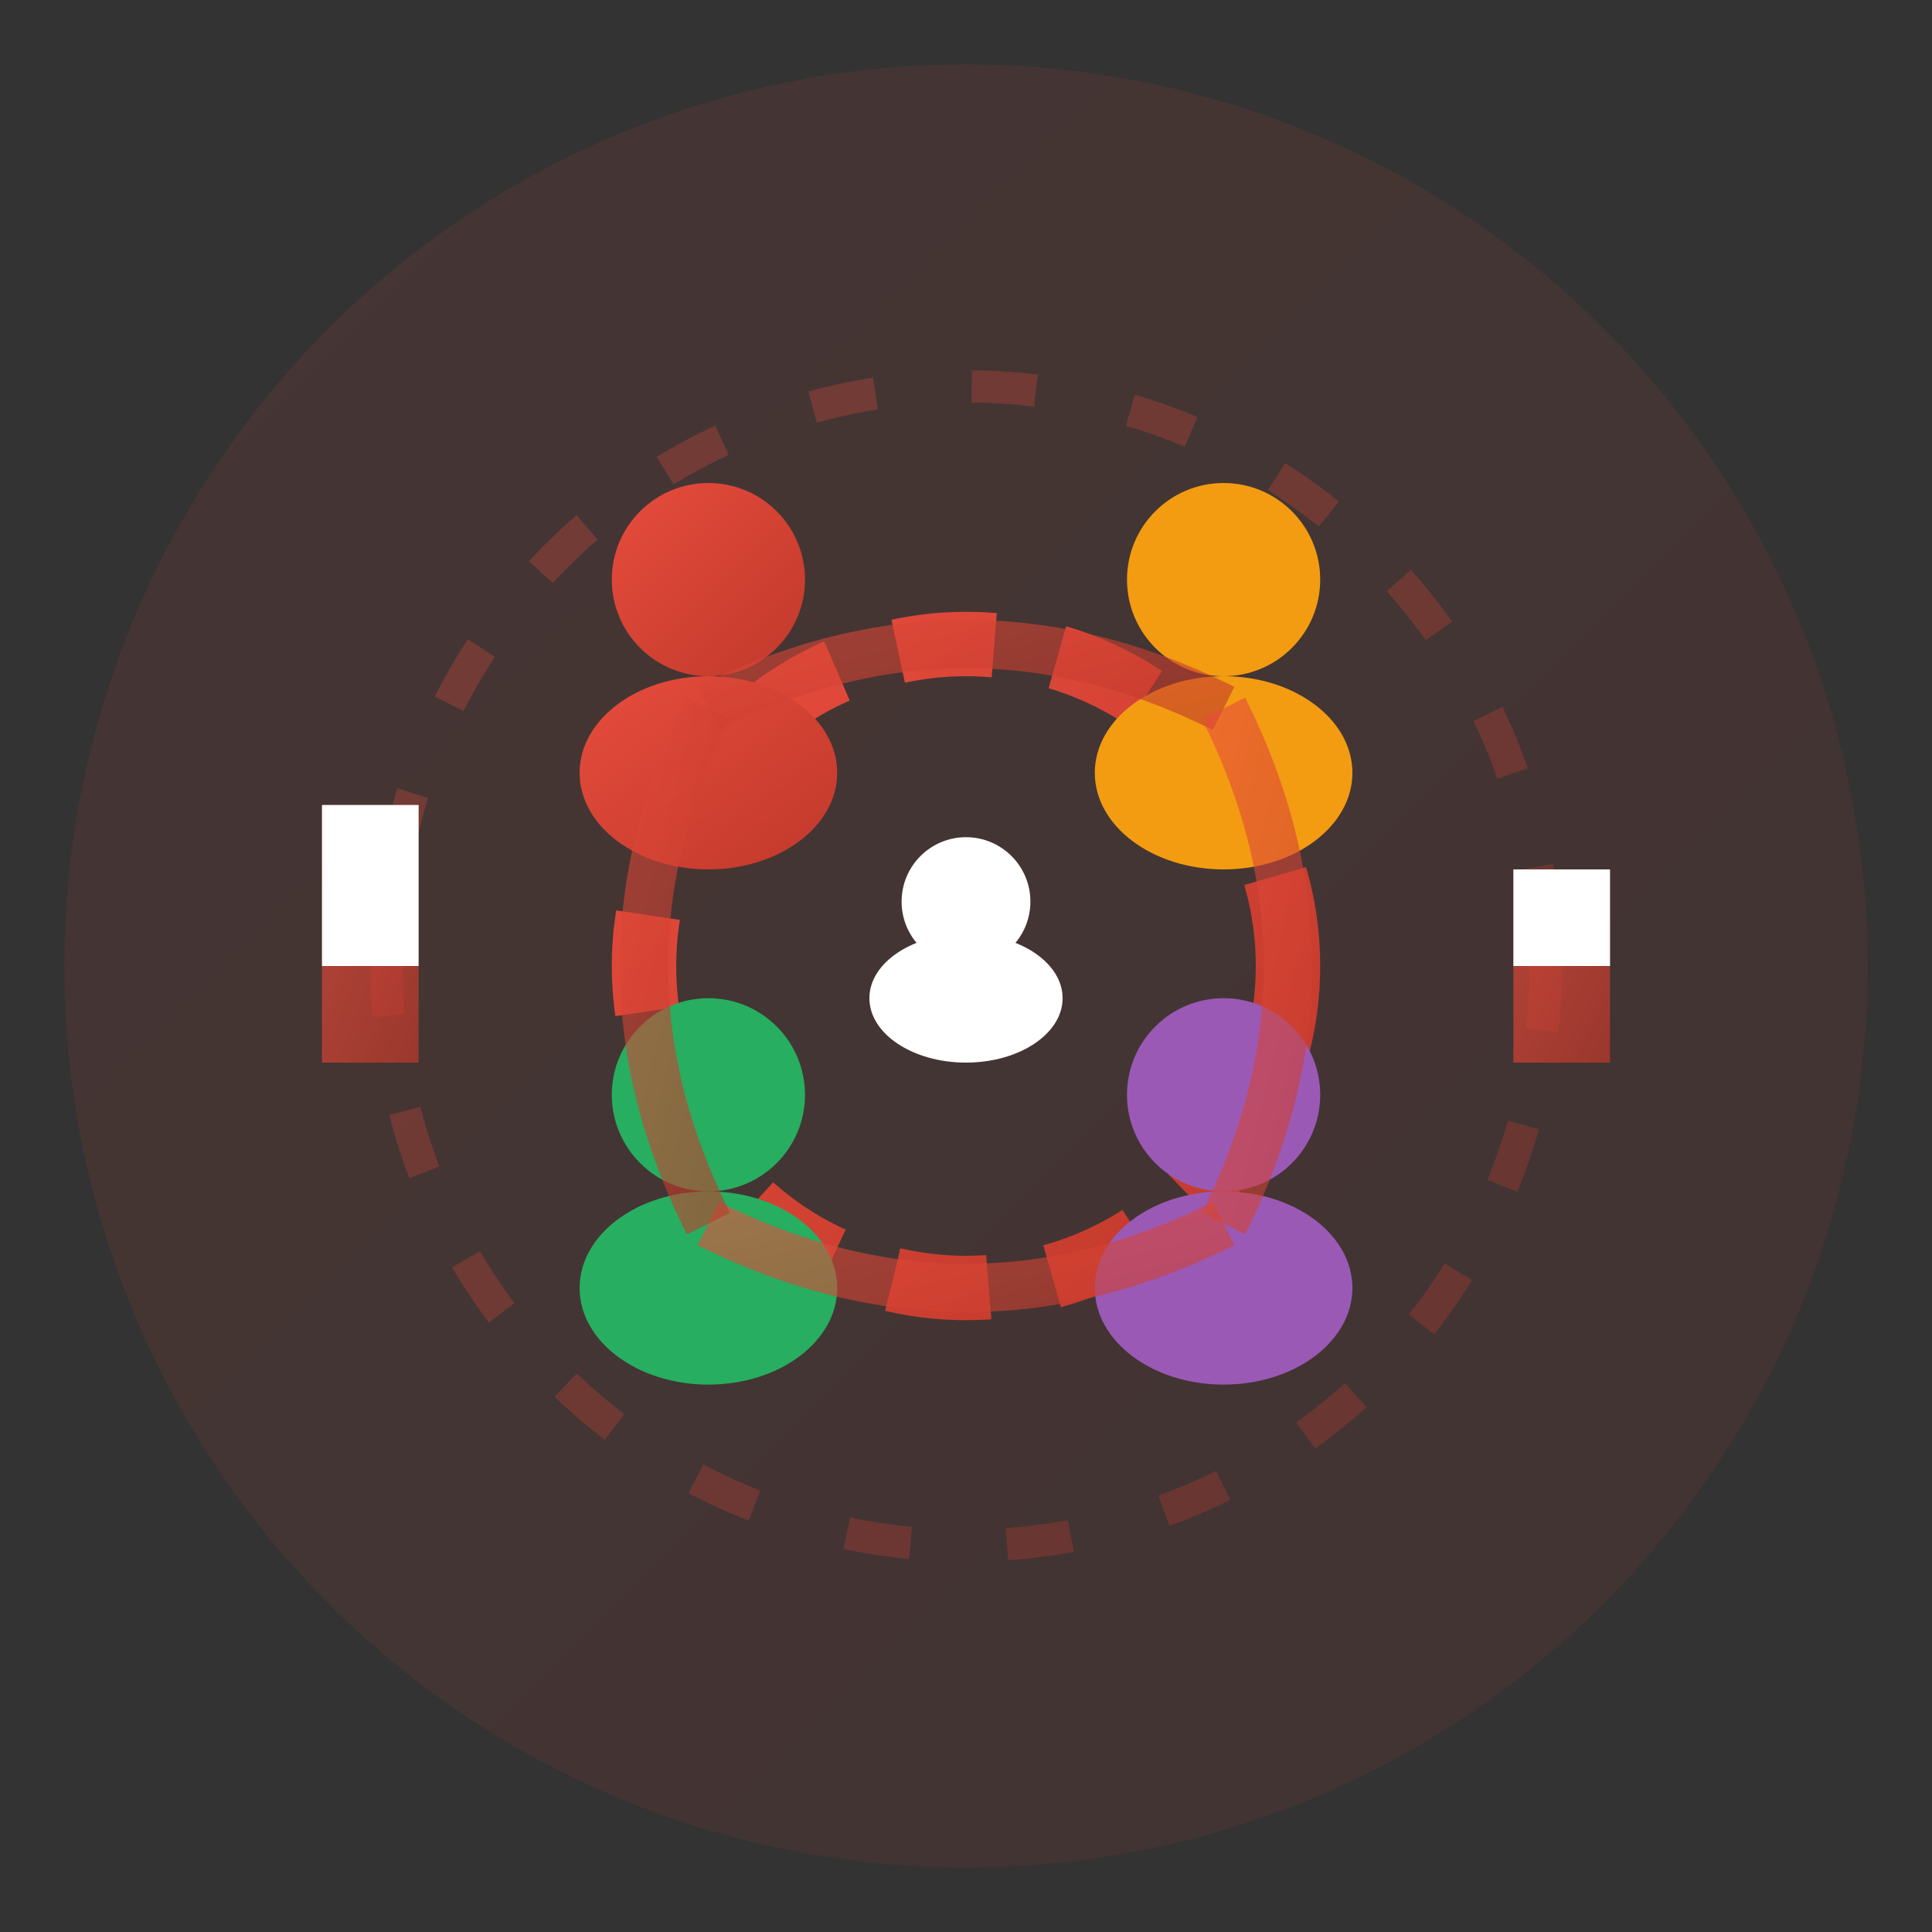 <svg xmlns="http://www.w3.org/2000/svg" viewBox="0 0 60 60" width="60" height="60">
  <rect x="0" y="0" width="60" height="60" fill="#333333" stroke="none"/>
  <defs>
    <linearGradient id="icon3Gradient" x1="0%" y1="0%" x2="100%" y2="100%">
      <stop offset="0%" style="stop-color:#e74c3c;stop-opacity:1" />
      <stop offset="100%" style="stop-color:#c0392b;stop-opacity:1" />
    </linearGradient>
  </defs>
  
  <!-- Background circle -->
  <circle cx="30" cy="30" r="28" fill="url(#icon3Gradient)" opacity="0.1"/>
  
  <!-- Community building elements -->
  <g transform="translate(30,30)">
    <!-- Central gathering space -->
    <circle cx="0" cy="0" r="10" fill="none" stroke="url(#icon3Gradient)" stroke-width="2" stroke-dasharray="3,2"/>
    
    <!-- People in community -->
    <g transform="translate(-8,-8)">
      <circle cx="0" cy="-4" r="3" fill="url(#icon3Gradient)"/>
      <ellipse cx="0" cy="2" rx="4" ry="3" fill="url(#icon3Gradient)"/>
    </g>
    
    <g transform="translate(8,-8)">
      <circle cx="0" cy="-4" r="3" fill="#f39c12"/>
      <ellipse cx="0" cy="2" rx="4" ry="3" fill="#f39c12"/>
    </g>
    
    <g transform="translate(-8,8)">
      <circle cx="0" cy="-4" r="3" fill="#27ae60"/>
      <ellipse cx="0" cy="2" rx="4" ry="3" fill="#27ae60"/>
    </g>
    
    <g transform="translate(8,8)">
      <circle cx="0" cy="-4" r="3" fill="#9b59b6"/>
      <ellipse cx="0" cy="2" rx="4" ry="3" fill="#9b59b6"/>
    </g>
    
    <!-- Center person/leader -->
    <g transform="translate(0,0)">
      <circle cx="0" cy="-2" r="2" fill="#ffffff"/>
      <ellipse cx="0" cy="1" rx="3" ry="2" fill="#ffffff"/>
    </g>
    
    <!-- Community connection lines -->
    <path d="M -8,-8 Q 0,-12 8,-8" stroke="url(#icon3Gradient)" stroke-width="1.5" fill="none" opacity="0.6"/>
    <path d="M 8,-8 Q 12,0 8,8" stroke="url(#icon3Gradient)" stroke-width="1.5" fill="none" opacity="0.6"/>
    <path d="M 8,8 Q 0,12 -8,8" stroke="url(#icon3Gradient)" stroke-width="1.5" fill="none" opacity="0.6"/>
    <path d="M -8,8 Q -12,0 -8,-8" stroke="url(#icon3Gradient)" stroke-width="1.5" fill="none" opacity="0.6"/>
    
    <!-- Outer community rings -->
    <circle cx="0" cy="0" r="18" fill="none" stroke="url(#icon3Gradient)" stroke-width="1" opacity="0.3" stroke-dasharray="2,3"/>
    
    <!-- Growth/building elements -->
    <g transform="translate(-20,-5)">
      <rect x="0" y="0" width="3" height="8" fill="url(#icon3Gradient)" opacity="0.7"/>
      <rect x="0" y="0" width="3" height="5" fill="#ffffff"/>
    </g>
    
    <g transform="translate(17,-3)">
      <rect x="0" y="0" width="3" height="6" fill="url(#icon3Gradient)" opacity="0.7"/>
      <rect x="0" y="0" width="3" height="3" fill="#ffffff"/>
    </g>
  </g>
</svg>
